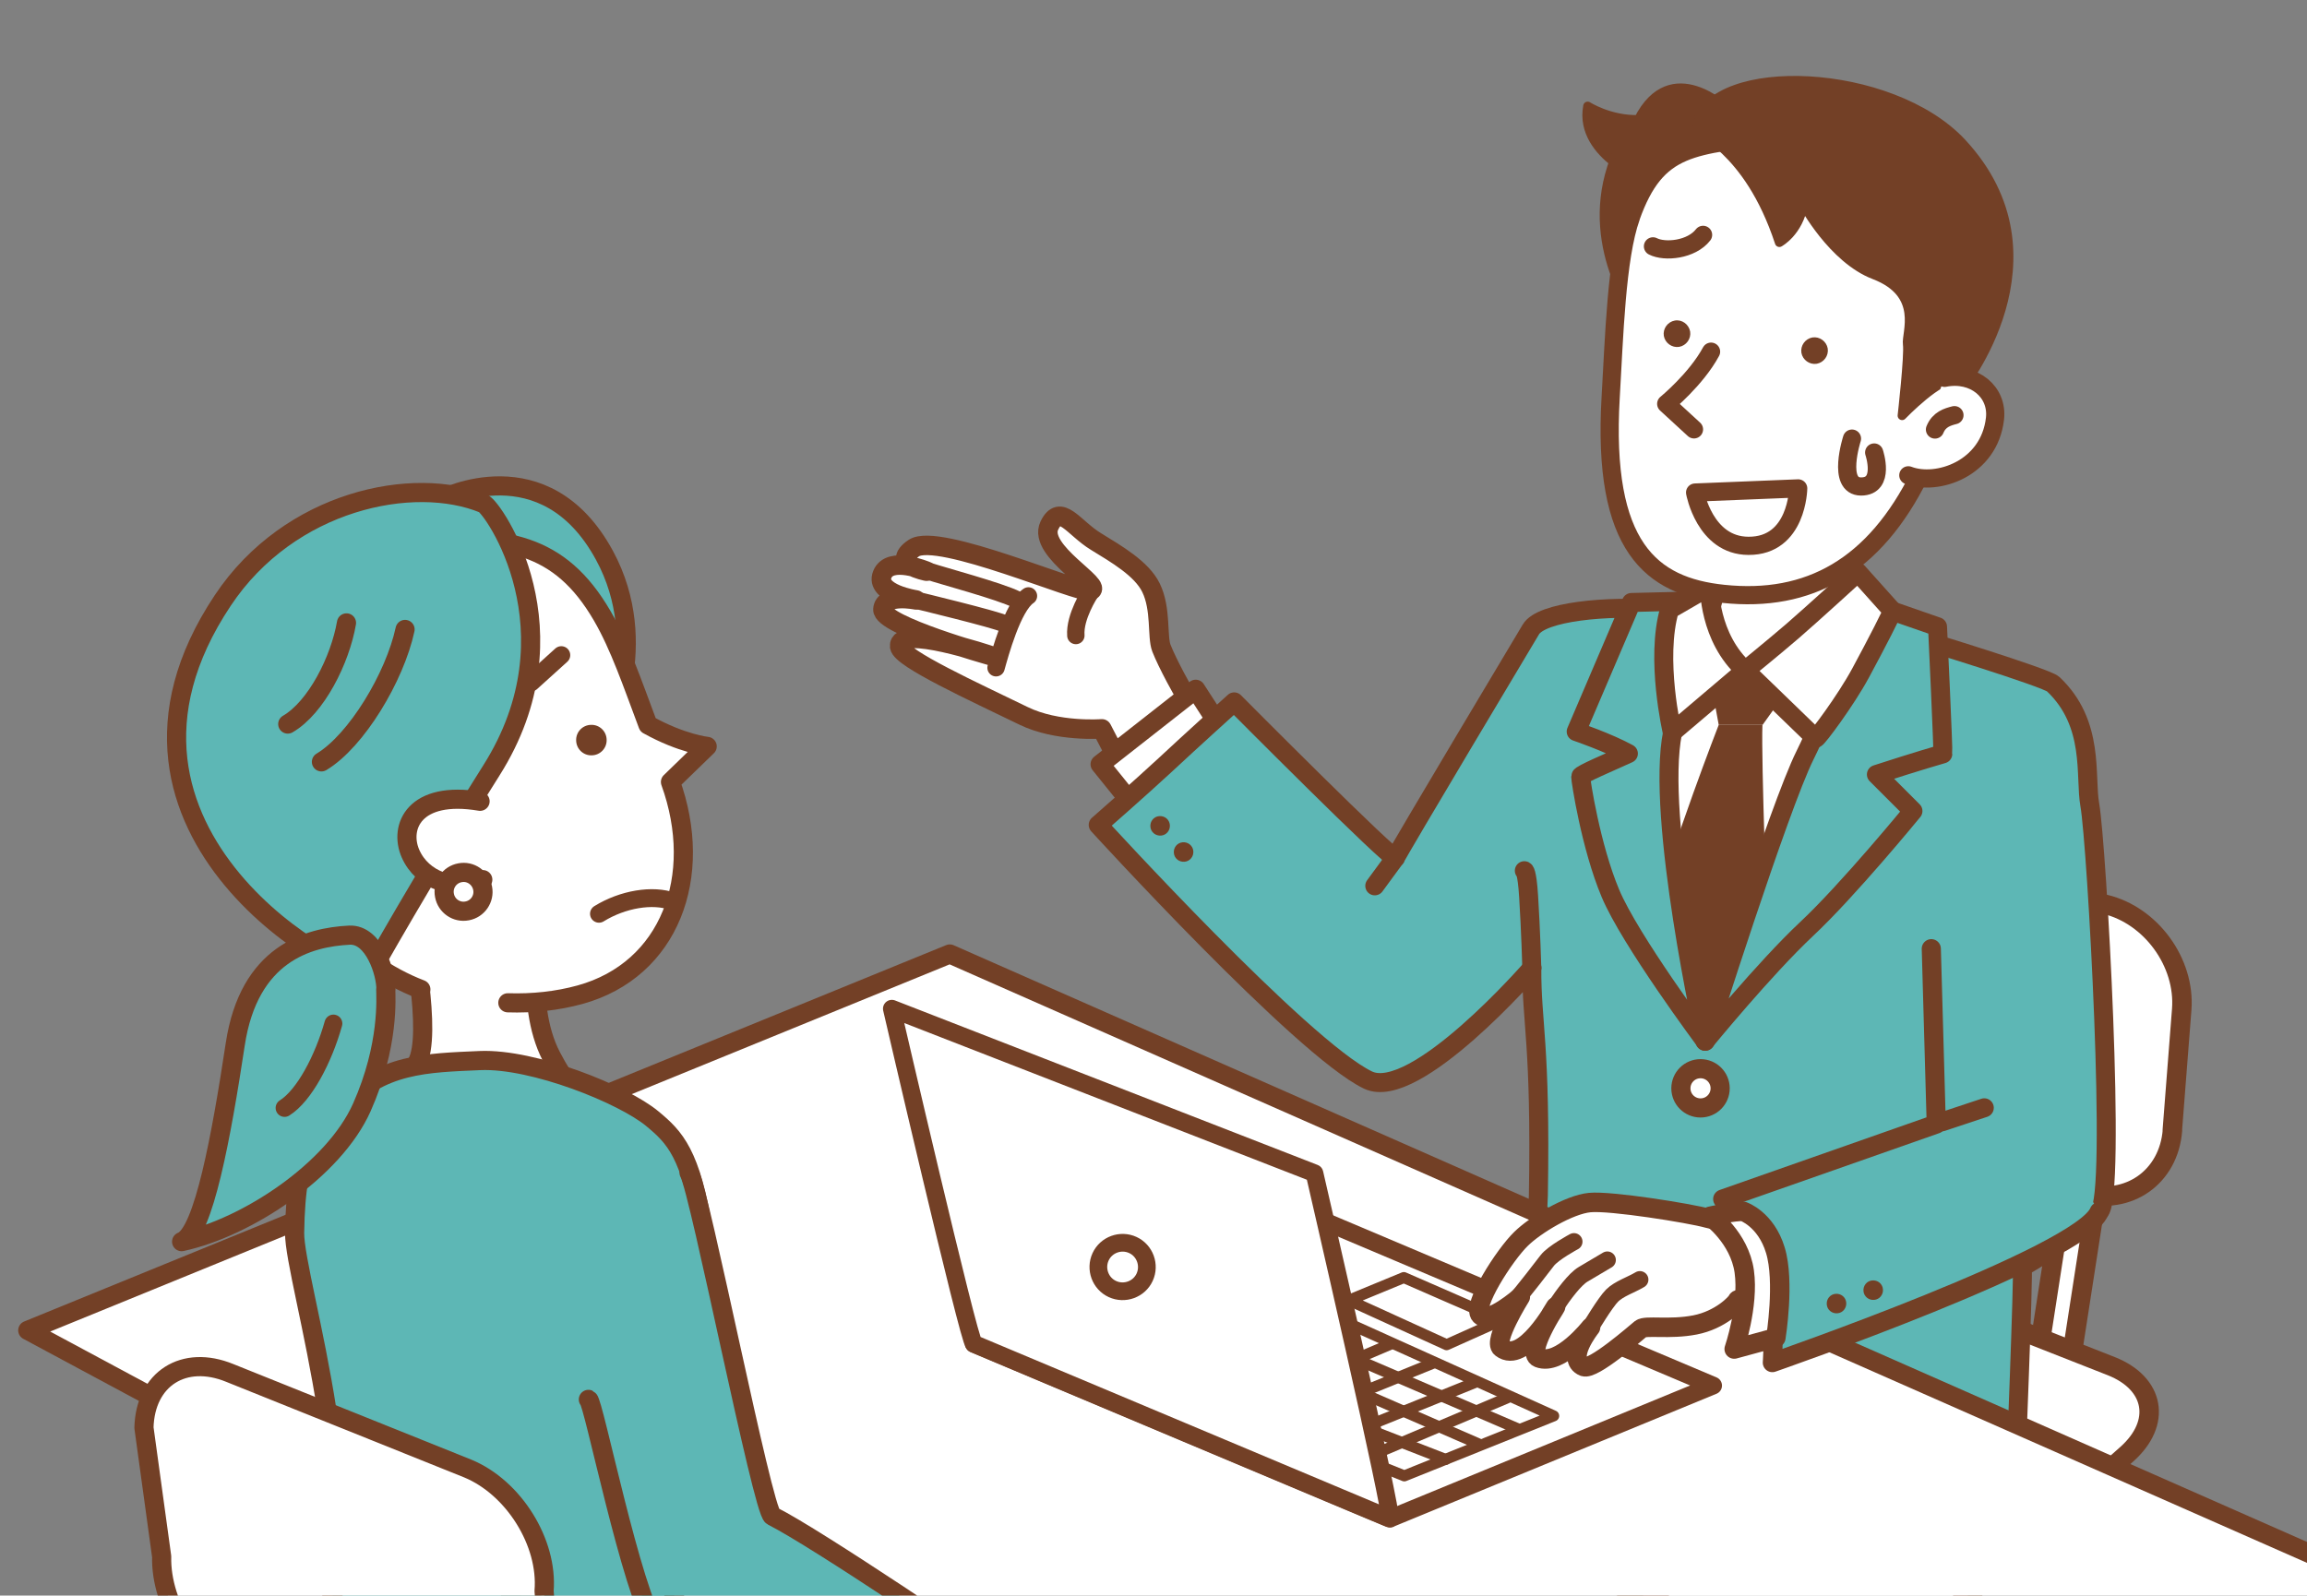 <?xml version="1.0" encoding="UTF-8"?>
<svg id="_レイヤー_1" data-name="レイヤー 1" xmlns="http://www.w3.org/2000/svg" xmlns:xlink="http://www.w3.org/1999/xlink" viewBox="0 0 144.55 100">
  <rect x="0" y="0" width="144.55" height="100" fill="#808080" stroke="none"/>
  <defs>
    <style>
      .cls-1 {
        stroke-width: 1.21px;
      }

      .cls-1, .cls-2, .cls-3, .cls-4, .cls-5, .cls-6, .cls-7, .cls-8, .cls-9, .cls-10, .cls-11, .cls-12, .cls-13, .cls-14, .cls-15, .cls-16, .cls-17, .cls-18, .cls-19, .cls-20, .cls-21 {
        stroke: #734026;
        stroke-linecap: round;
        stroke-linejoin: round;
      }

      .cls-1, .cls-3, .cls-4, .cls-5 {
        fill: #5db7b5;
      }

      .cls-2, .cls-17 {
        fill: #f9be00;
      }

      .cls-2, .cls-20 {
        stroke-width: 1.12px;
      }

      .cls-3, .cls-10 {
        stroke-width: 1.2px;
      }

      .cls-4, .cls-12, .cls-15 {
        stroke-width: 1.2px;
      }

      .cls-5, .cls-9, .cls-14, .cls-17 {
        stroke-width: 1.19px;
      }

      .cls-22 {
        clip-path: url(#clippath);
      }

      .cls-23, .cls-13, .cls-14, .cls-15 {
        fill: none;
      }

      .cls-23, .cls-24, .cls-25 {
        stroke-width: 0px;
      }

      .cls-6, .cls-7 {
        stroke-width: 1.14px;
      }

      .cls-6, .cls-18, .cls-24 {
        fill: #734026;
      }

      .cls-7, .cls-8, .cls-9, .cls-10, .cls-11, .cls-12, .cls-16, .cls-19, .cls-20, .cls-21, .cls-25 {
        fill: #fff;
      }

      .cls-8 {
        stroke-width: 1.11px;
      }

      .cls-11, .cls-13 {
        stroke-width: 1.22px;
      }

      .cls-26 {
        clip-path: url(#clippath-1);
      }

      .cls-16 {
        stroke-width: .69px;
      }

      .cls-18 {
        stroke-width: .56px;
      }

      .cls-19 {
        stroke-width: 1.09px;
      }

      .cls-21 {
        stroke-width: 1.07px;
      }
    </style>
    <clipPath id="clippath">
      <rect class="cls-23" width="144.55" height="100"/>
    </clipPath>
    <clipPath id="clippath-1">
      <path class="cls-23" d="m61.91,116.44l-13.35-8.75s.87-32.13.64-31.31c-.23.82,5.01-26.11,5.01-26.11l-13.52-23.55s-34.51,2.45-34.97,2.8c-.47.35-6.53,48.15-6.53,48.15l15.62,44.88s35.32,10.14,34.27,10.26c-1.05.12,12.93-16.98,12.82-16.36Z"/>
    </clipPath>
  </defs>
  <g class="cls-22">
    <g>
      <path class="cls-11" d="m76.71,47.45c-.42-.36-3.17-4.88-3.94-6.83-.28-.72,0-2.45-.65-3.78-.58-1.2-2.18-2.12-3.45-2.9-1.41-.86-2.23-2.44-2.92-1-.77,1.6,3.52,3.82,2.56,4.09-.68.19-9.53-3.69-11.05-2.68-1.52,1.02.8,1.45.8,1.45,0,0-2.31-.99-2.78.21-.47,1.2,2.11,1.59,2.11,1.59,0,0-2-.41-2.07.59s6.75,2.9,6.75,2.9c0,0-5.83-1.98-5.7-.57.07.74,4.71,2.86,7.75,4.34,2.12,1.04,4.92.82,4.92.82l2.11,4.08,5.56-2.32Z"/>
      <path class="cls-19" d="m64.44,37.35c-.99.66-1.8,3.68-2.03,4.5"/>
      <path class="cls-19" d="m57.38,37.61s5.06,1.22,5.54,1.48"/>
      <path class="cls-19" d="m58.28,35.83c.6.21,4.44,1.24,5.42,1.75"/>
      <path class="cls-19" d="m68.31,37.15s-.99,1.5-.9,2.68"/>
    </g>
    <polyline class="cls-10" points="77.4 47.04 74.92 43.2 68.93 47.9 71.13 50.63"/>
    <g>
      <polygon class="cls-11" points="129.68 85.84 127.6 85.65 129.78 71.56 131.86 71.76 129.68 85.84"/>
      <g>
        <path class="cls-25" d="m136.12,70.84c-.23,2.94-2.75,4.71-5.59,3.95l-13.89-3.74c-2.85-.77-5.13-3.81-5.07-6.75l.14-7.07c.06-2.95,2.45-4.8,5.32-4.11l14.88,3.56c2.87.69,5.02,3.65,4.79,6.59l-.59,7.58Z"/>
        <path class="cls-11" d="m136.12,70.84c-.23,2.94-2.75,4.71-5.59,3.95l-13.89-3.74c-2.85-.77-5.13-3.81-5.07-6.75l.14-7.07c.06-2.95,2.45-4.8,5.32-4.11l14.88,3.56c2.87.69,5.02,3.65,4.79,6.59l-.59,7.58Z"/>
      </g>
      <g>
        <path class="cls-25" d="m120.94,102.08c-2.2,1.96-6.24,2.65-8.98,1.55l-15.04-6.08c-2.73-1.1-2.97-3.35-.52-5l15.28-10.29c2.44-1.65,6.69-2.11,9.43-1.03l11.17,4.39c2.74,1.08,3.18,3.56.98,5.52l-12.33,10.94Z"/>
        <path class="cls-13" d="m120.94,102.08c-2.2,1.96-6.24,2.65-8.98,1.55l-15.04-6.08c-2.73-1.1-2.97-3.35-.52-5l15.28-10.29c2.44-1.65,6.69-2.11,9.43-1.03l11.17,4.39c2.74,1.08,3.18,3.56.98,5.52l-12.33,10.94Z"/>
      </g>
    </g>
    <path class="cls-5" d="m95.98,60.68c-.02,3.47.57,4.69.41,14.24-.05,2.85-1.77,17.07-2.01,17.56-.24.49,10.83,1.69,15.84,1.55,9.42-.27,16.06-1.33,16.06-1.33,0,0,.52-12.93.43-13.3,2.08-1.1,4.58-3.3,4.82-3.46,1.1-.73-.15-23.06-.59-25.5-.32-1.8.33-5.08-2.29-7.56-.43-.41-8.4-2.84-8.44-2.85-.74-.18-14.66-1.7-16.24-1.83-3.28-.26-7.39.13-8.05,1.25,0,0-8.38,14.01-8.48,14.31-.1.31-10.11-9.77-10.11-9.77,0,0-2.81,2.54-4.34,3.97-1.53,1.42-4.18,3.74-4.18,3.74,0,0,12.78,14.01,16.9,15.99,2.95,1.42,10.28-7.02,10.28-7.02Z"/>
    <path class="cls-9" d="m115.25,31.05s-.42,5.98,1.16,8.42c1.59,2.44,1.45,2.39,1.45,2.39,0,0-6.61,8.17-9.85,7.73-4.23-.57-4.89-7.33-4.89-7.33,0,0,1.88.33,3.59-2.97,1.71-3.3.5-7.7.5-7.7"/>
    <path class="cls-25" d="m103.19,41.04s16.26,1.49,15.77,1.32c-.49-.16-12.13,22.9-12.13,22.9,0,0-6.22-11.55-5.46-14.43.77-2.88,2.34-8.67,1.81-9.79Z"/>
    <path class="cls-14" d="m116.44,40.98s-2.89,13.31-5.7,16.61c-2.81,3.3-4.64,6.02-4.64,6.02-3.54-8.3-1.12-23.01-1.02-23"/>
    <polygon class="cls-24" points="107.03 41.85 112.76 42.19 110.44 45.43 107.69 45.43 107.03 41.85"/>
    <path class="cls-24" d="m107.69,45.43s-2.91,7.48-3.99,11.71l2.91,7.23,4.15-5.73s-.42-11.05-.33-13.21h-2.74Z"/>
    <path class="cls-5" d="m121.73,47.25c.04-.17-.33-7.97-.33-7.97l-4.32-1.5s-2.64,6.86-3.98,9.55c-1.62,3.24-6.27,17.93-6.27,17.93,0,0,3.75-4.58,6.35-7.02,2.61-2.44,6.68-7.41,6.68-7.41l-2.29-2.29c2.58-.84,4.16-1.29,4.16-1.29Z"/>
    <path class="cls-5" d="m104.79,45.9c.7-3.42,1.94-8.25,1.94-8.25l-4.51.11-3.46,8.09s2,.68,3.27,1.38c-1.18.54-2.99,1.3-2.99,1.44,0,.24.63,4.38,1.86,7.31,1.22,2.93,5.95,9.28,5.95,9.28,0,0-3.13-14.07-2.05-19.36Z"/>
    <path class="cls-9" d="m104.62,38.2l2.49-1.44s-.06,3.21,2.24,5.26l-4.57,3.88s-1.08-4.62-.17-7.7Z"/>
    <path class="cls-9" d="m109.36,42.02l4.4,4.26c.09.03,1.88-2.36,2.82-4.1.98-1.81,2.05-3.9,1.99-3.9l-2.16-2.41s-2.91,2.66-4.07,3.66c-1.16,1-2.99,2.49-2.99,2.49Z"/>
    <path class="cls-18" d="m102.66,7.49c-1.8.05-3.18-.84-3.18-.84-.31,1.63.77,2.82,1.62,3.49-.04.12-.08.23-.12.36-1.69,5.23,1.74,9.59,1.74,9.59l5.5-13.23s-3.5-3.42-5.56.63Z"/>
    <path class="cls-7" d="m102.19,13.61c-.91,2.55-1.05,7.55-1.27,11.29-.55,9.39,2.54,11.85,7.07,12.32,5.33.56,9.46-1.7,12.3-7.46,1.41-2.86,3.33-8.18,2.86-11.8-.47-3.62-6.08-10.22-11.57-9.52-5.49.7-7.77.57-9.4,5.18Z"/>
    <path class="cls-18" d="m122.83,24.44s6.78-8.29.1-15.49c-4.45-4.78-15.58-5.2-16.61-1.14-.14.54,3.18,1.35,5.17,7.39,0,0,1.21-.65,1.51-2.38,0,0,1.82,3.41,4.44,4.41,3.1,1.19,1.97,3.65,2.07,4.34.1.69-.33,4.48-.33,4.48,0,0,2.44-2.53,3.28-2.18.84.35.38.58.38.58"/>
    <path class="cls-7" d="m112.67,30.61s-.05,3.62-3.12,3.6c-2.74-.01-3.34-3.34-3.34-3.34l6.46-.26Z"/>
    <path class="cls-7" d="m121.84,23.68c1.85-.37,3.35.88,3.16,2.56-.36,3.15-3.63,4.24-5.43,3.55"/>
    <path class="cls-7" d="m107.21,22.04c-.94,1.74-2.81,3.27-2.81,3.27l1.74,1.6"/>
    <path class="cls-24" d="m114.52,21.84c.07.45-.24.88-.69.96-.45.07-.88-.24-.96-.69-.07-.45.24-.88.69-.96.45-.07.88.24.96.69Z"/>
    <path class="cls-24" d="m105.9,20.78c.07.45-.24.88-.69.96-.45.07-.88-.24-.96-.69-.07-.45.24-.88.69-.96s.88.24.96.69Z"/>
    <path class="cls-6" d="m121.24,26.92c.26-.64.79-.79,1.22-.9"/>
    <polygon class="cls-10" points="1.74 83.38 59.51 59.79 155.92 102.31 101.31 136.88 1.74 83.38"/>
    <g>
      <path class="cls-8" d="m87.08,95.18l20.26-8.34-25.97-10.98-20.35,8.37s26.68,11.24,26.06,10.95Z"/>
      <polygon class="cls-16" points="66.58 83.93 87.99 92.5 97.35 88.74 76.92 79.53 66.58 83.93"/>
      <line class="cls-16" x1="72.64" y1="81.79" x2="92.63" y2="90.49"/>
      <line class="cls-16" x1="69.19" y1="83.16" x2="90.58" y2="91.47"/>
      <line class="cls-16" x1="94.44" y1="87.61" x2="85.26" y2="91.5"/>
      <line class="cls-16" x1="92.54" y1="86.6" x2="82.82" y2="90.52"/>
      <line class="cls-16" x1="75.13" y1="80.96" x2="95.15" y2="89.57"/>
      <line class="cls-16" x1="89.86" y1="85.41" x2="79.91" y2="89.45"/>
      <line class="cls-16" x1="87.19" y1="84.22" x2="77.57" y2="88.32"/>
      <line class="cls-16" x1="84.52" y1="83.04" x2="74.63" y2="87.16"/>
      <line class="cls-16" x1="81.84" y1="81.85" x2="71.78" y2="86.01"/>
      <line class="cls-16" x1="79.17" y1="80.66" x2="69.25" y2="84.91"/>
      <polygon class="cls-16" points="90.64 84.28 94.08 82.74 87.96 80.07 84.52 81.49 90.64 84.28"/>
      <path class="cls-8" d="m55.88,63.22l26.48,10.31s5.03,21.78,4.72,21.64c-.31-.14-25.75-10.81-26.06-10.95-.31-.14-5.14-21-5.14-21Z"/>
      <path class="cls-8" d="m71.72,80.05c-.35.76-1.26,1.09-2.02.74-.76-.35-1.09-1.26-.74-2.02.35-.76,1.26-1.09,2.02-.74.76.35,1.09,1.26.74,2.02Z"/>
    </g>
    <path class="cls-11" d="m109.94,76.53c-.26-.1-1.85.12-2.95-.18-1.11-.31-6.09-1.11-7.38-.98-1.29.12-3.42,1.4-4.31,2.28-1.03,1-3.1,4.22-2.54,4.78.55.55,2.5-1.15,2.5-1.15,0,0-1.74,2.78-1.19,3.2,1.39,1.07,3.4-2.58,3.4-2.58,0,0-1.88,2.88-1.07,3.2,1.35.53,3.26-1.91,3.26-1.91,0,0-1.58,1.99-.43,2.46.59.24,3.26-2.11,3.57-2.36.31-.25,1.8.06,3.4-.25s2.6-1.37,2.67-1.56c.06-.18,3.59.04,3.4.04s1.72-3.38-2.34-4.98Z"/>
    <path class="cls-21" d="m99.66,83.17s.92-1.54,1.35-1.97c.43-.43,1.21-.68,1.74-1"/>
    <path class="cls-21" d="m97.47,81.88c.49-.74,1.2-1.7,1.72-2.01.7-.41,1.52-.9,1.52-.9"/>
    <path class="cls-21" d="m94.93,81.55c.62-.74,1.64-2.05,2.01-2.54.37-.49,1.68-1.19,1.68-1.19"/>
    <path class="cls-10" d="m107.78,68.21c0,.68-.55,1.23-1.23,1.23s-1.23-.55-1.23-1.23.55-1.23,1.23-1.23,1.23.55,1.23,1.23Z"/>
    <path class="cls-3" d="m121.01,59.46l.31,10.99-13.38,4.7s1.07,1.66,2.26,3.8c1.19,2.14.85,6.45.85,6.45,0,0,19.41-6.73,20.48-9.46"/>
    <path class="cls-11" d="m109.23,75.93c-.48-.06-2.08.3-2.08.3,0,0,1.84,1.33,2.14,3.46.3,2.14-.63,4.86-.63,4.86l2.61-.71s.57-3.52-.03-5.48c-.59-1.96-2.02-2.44-2.02-2.44Z"/>
    <line class="cls-17" x1="121.68" y1="70.31" x2="124.33" y2="69.43"/>
    <path class="cls-24" d="m115.68,81.64c.03.34-.21.64-.55.67-.34.03-.64-.21-.67-.55-.03-.34.21-.64.55-.67.34-.03.64.21.67.55Z"/>
    <path class="cls-24" d="m117.98,80.8c.03.34-.21.64-.55.67-.34.03-.64-.21-.67-.55-.03-.34.21-.64.55-.67.34-.03.64.21.67.55Z"/>
    <path class="cls-24" d="m73.3,51.7c.03.34-.21.64-.55.67-.34.03-.64-.21-.67-.55-.03-.34.21-.64.55-.67.34-.03.64.21.67.55Z"/>
    <path class="cls-24" d="m74.77,53.34c.03.34-.21.64-.55.67-.34.03-.64-.21-.67-.55-.03-.34.21-.64.55-.67.34-.03.64.21.67.55Z"/>
    <path class="cls-17" d="m95.98,60.68s-.07-2.44-.2-4.48c-.1-1.65-.27-1.63-.27-1.63"/>
    <line class="cls-17" x1="87.43" y1="53.76" x2="86.14" y2="55.52"/>
    <path class="cls-12" d="m25.7,58s1.45,6.9.41,8.65c-1.53,2.59-2.29,1.7-2.29,1.7,0,0,6.78,7.99,10.13,7.55,5.63-.74,4.34-5.16,4.34-5.16,0,0-1.99-1.14-3.75-4.54-1.76-3.4-.63-8.45-.63-8.45"/>
    <path class="cls-4" d="m27.71,31.26s6.43-3.33,10.16,3.54c3.04,5.59.07,11.28.07,11.28l-10.23-14.82Z"/>
    <path class="cls-12" d="m31.82,62.85c1.54.05,3.08-.11,4.53-.51,5.61-1.55,7.8-7.41,5.66-13.33l2.3-2.23s-1.57-.16-3.71-1.35c-.98-2.61-1.78-4.97-2.87-6.84-2.66-4.57-6.03-5.09-11.99-4.73-5.96.35-12.64,9.25-12.41,13.19.23,3.93,5.08,8.65,7.44,11.16,1.41,1.5,3.49,3,5.6,3.8"/>
    <path class="cls-4" d="m30.3,31.57c.59.24,6.02,7.98.48,16.73-4.25,6.71-7.56,12.64-7.56,12.64-.97.91-19.05-8.63-9.26-23.31,4.19-6.29,11.97-7.87,16.35-6.06Z"/>
    <path class="cls-24" d="m36.1,46.41c.01.53.45.95.98.93.53-.01.95-.45.93-.98-.01-.53-.45-.95-.98-.93-.53.01-.95.45-.93.98Z"/>
    <path class="cls-15" d="m25.38,39.45c-.64,2.98-3.05,6.99-5.24,8.3"/>
    <path class="cls-15" d="m21.71,39.04c-.4,2.32-1.89,5.3-3.68,6.34"/>
    <path class="cls-12" d="m30.08,50.22c-4.12-.7-5.09,1.61-4.36,3.28.73,1.67,2.76,2.41,4.53,1.63"/>
    <path class="cls-12" d="m27.85,56.12c.12.66.76,1.1,1.42.97.66-.12,1.1-.76.97-1.42s-.76-1.1-1.42-.97c-.66.12-1.1.76-.97,1.42Z"/>
    <path class="cls-20" d="m33.46,96.56c0,.69.56,1.26,1.26,1.26s1.26-.56,1.26-1.26-.56-1.26-1.26-1.26-1.26.56-1.26,1.26Z"/>
    <line class="cls-2" x1="21.1" y1="95.82" x2="18.84" y2="94.91"/>
    <g class="cls-26">
      <path class="cls-4" d="m21.35,69.42c-1.56,1.74-2.81,2.16-2.89,7.85-.02,1.48,1.24,6.08,2.02,11.11.92,5.96,1.32,9.02.39,11.5-.93,2.48-4.47,12.25-2.29,17.06,2.18,4.81,9.23,5.98,14.77,7.22,7.62,1.71,23.39-7.35,25.1-8.01,1.71-.66.96-2.59-1.55-4.25-2.33-1.53-9.4-6.71-9.4-6.71,0,0-5.41-2.18-5.41-6.41s-1.74-6.06-.27-8.68c1.48-2.63,2.94-8.59,2.25-12.91-.78-4.89-1.79-5.91-3.19-7.07-1.82-1.52-7.46-3.79-10.8-3.65-3.34.15-6.24.17-8.73,2.94Z"/>
    </g>
    <path class="cls-1" d="m43.18,73.5c.68,1.21,4.6,21.2,5.22,21.52,2.81,1.41,13.33,8.57,13.33,8.57,0,0,2.78,2.1,2.32,4.64-.82,4.53-2.6,4.78-4.54,4.59-4.39-.43-16.78-8.44-18.36-10.73-1.58-2.29-3.96-14.24-4.28-14.38"/>
    <path class="cls-12" d="m34.78,108.41c-.25,3.03-2.79,4.48-5.65,3.21l-13.95-6.18c-2.86-1.27-5.13-4.81-5.05-7.88l-1.11-8.08c.08-3.07,2.5-4.61,5.38-3.43l14.91,5.99c2.88,1.19,5.03,4.64,4.78,7.67l.7,8.7Z"/>
    <g>
      <path class="cls-4" d="m24.17,62.01c0,.45.24,3.49-1.5,7.4-1.75,3.92-7.18,7.52-11.29,8.41,1.38-.51,2.5-6.69,3.36-12.37.86-5.68,4.56-6.71,7.16-6.84,1.54-.07,2.3,2.41,2.28,3.4Z"/>
      <path class="cls-2" d="m20.89,64.15c-.63,2.24-1.83,4.52-3.06,5.29"/>
    </g>
    <path class="cls-7" d="m106.71,14.72c-.73.94-2.4,1.1-3.14.72"/>
    <path class="cls-7" d="m116.04,27.49s-.97,3,.57,3,.82-2.13.82-2.13"/>
    <path class="cls-20" d="m42.16,56.5c-1.26-.46-3.14-.15-4.63.77"/>
    <line class="cls-20" x1="35.17" y1="41.06" x2="33.28" y2="42.77"/>
  </g>
</svg>